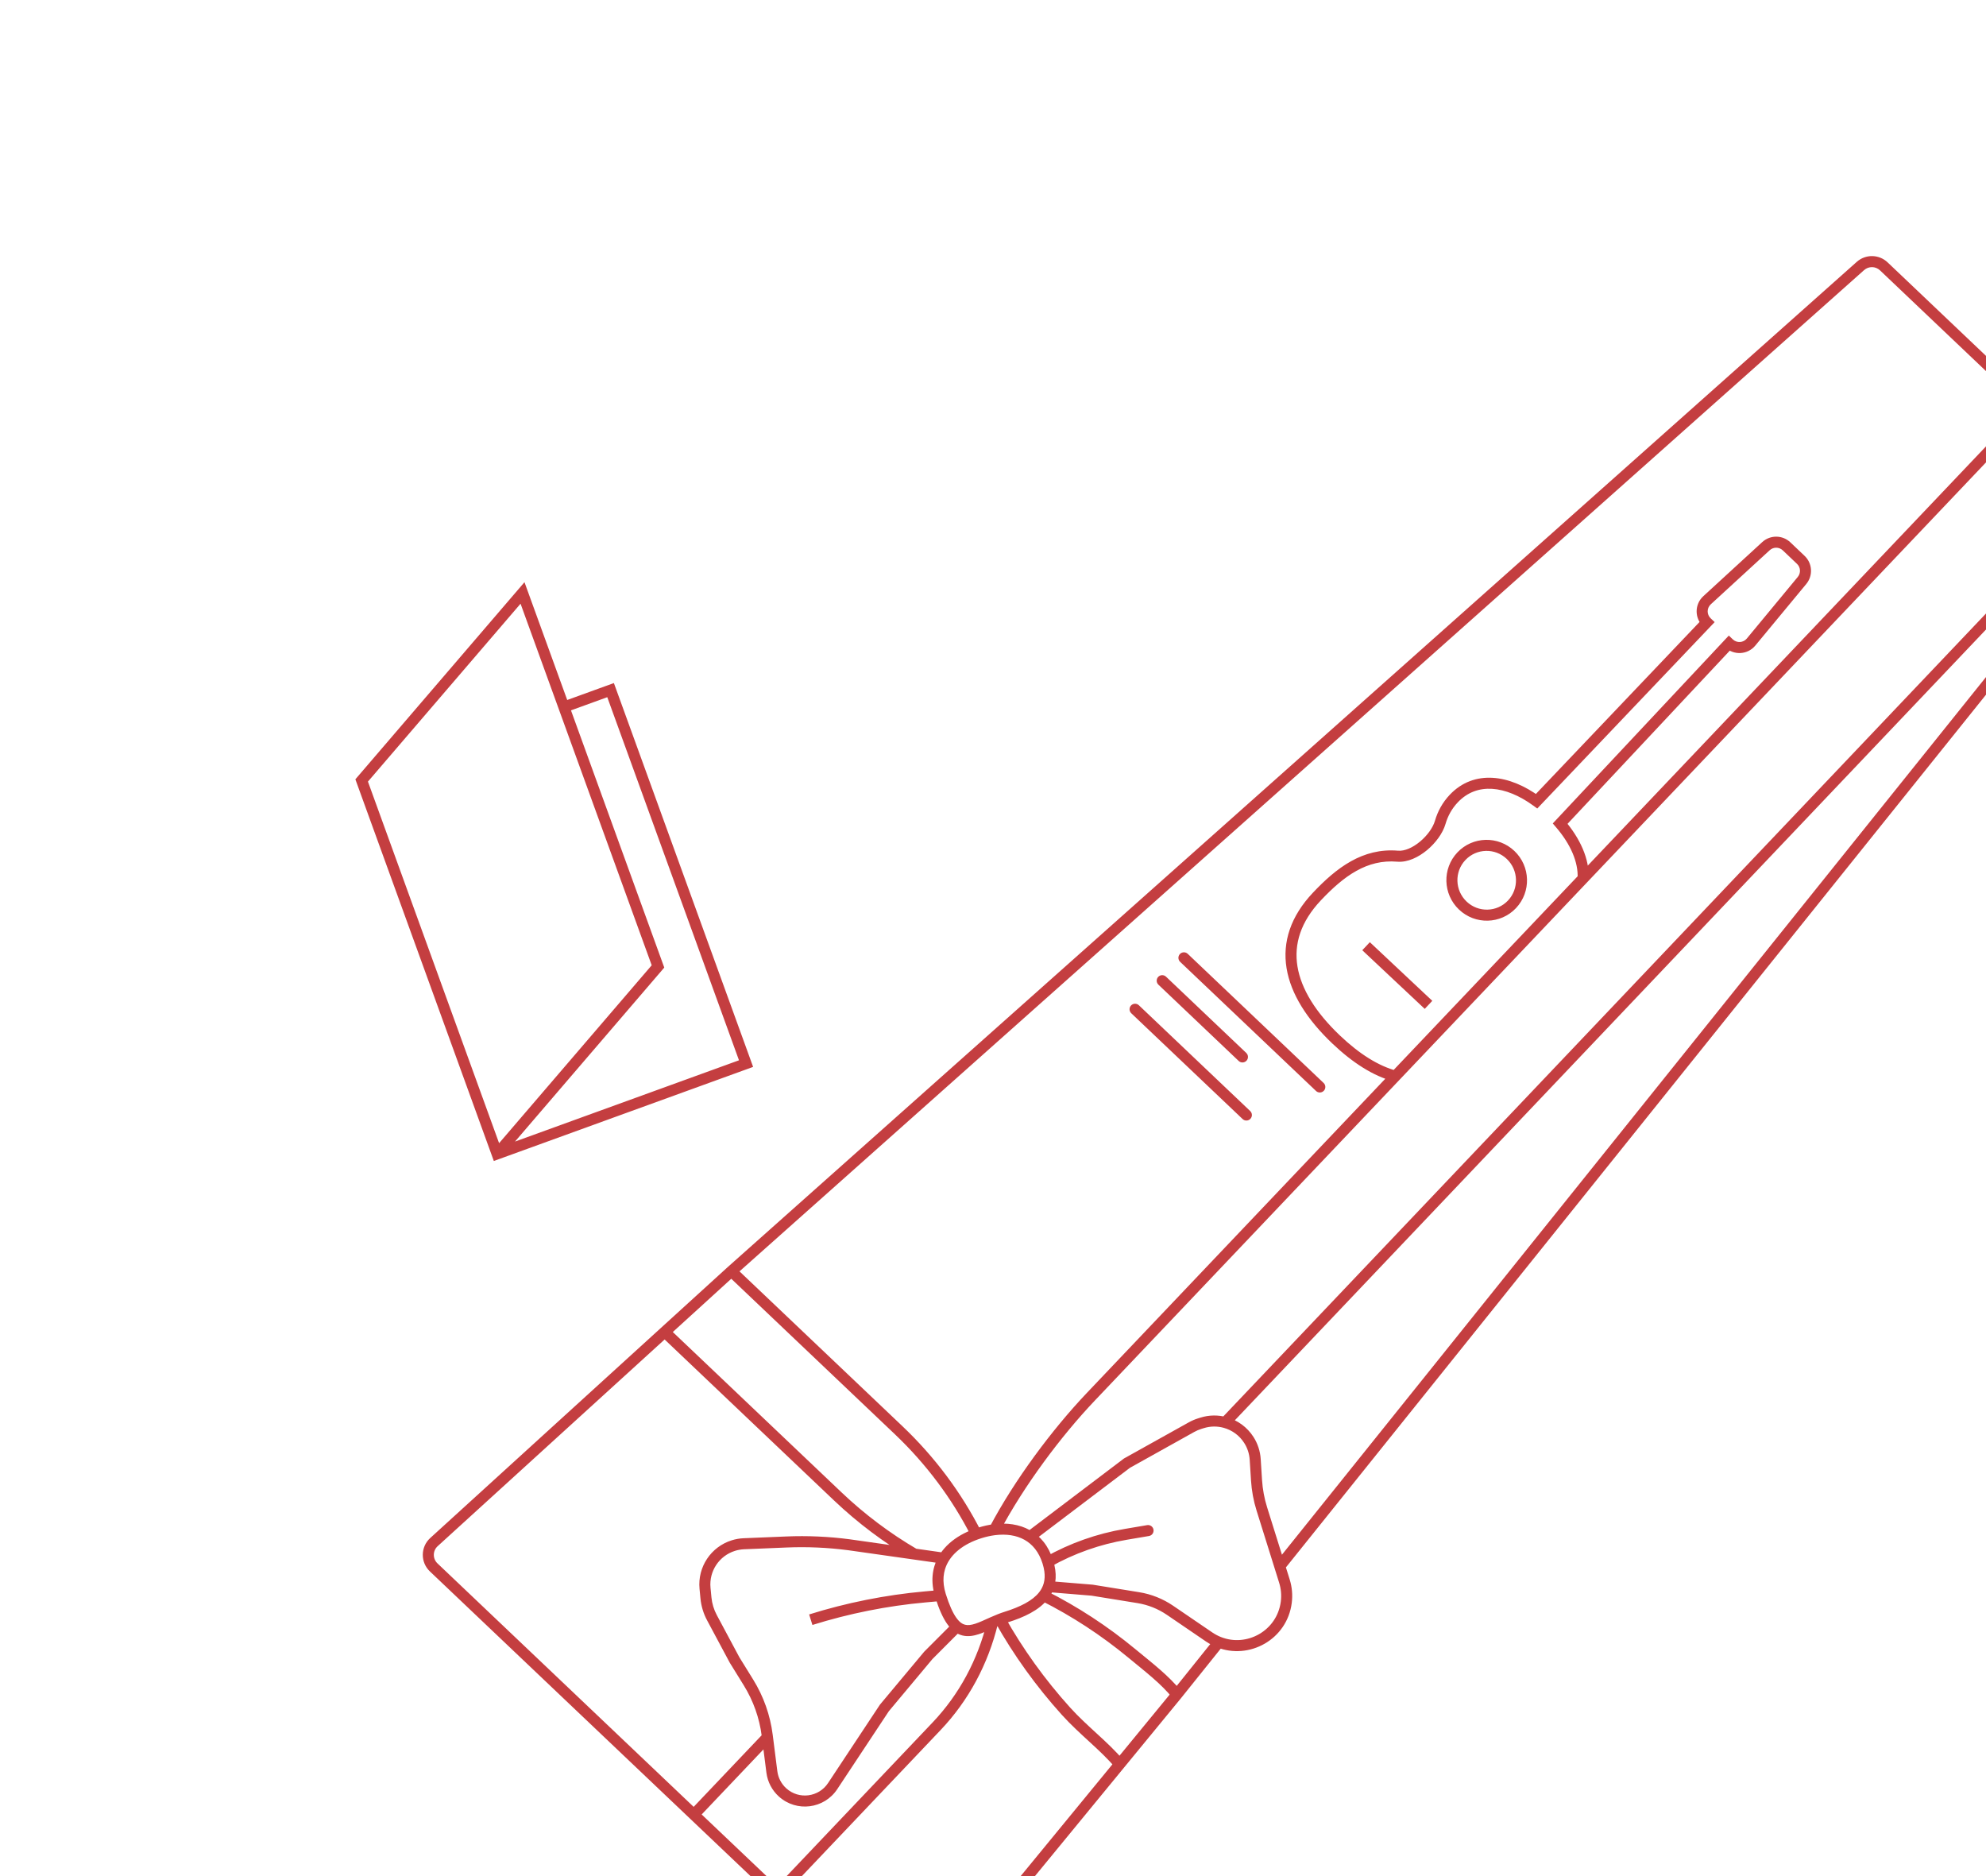 <svg width="180" height="170" viewBox="0 0 180 170" fill="none" xmlns="http://www.w3.org/2000/svg">
<g clip-path="url(#clip0_316_220)">
<path d="M106.66 153.552L107.047 153.87L107.05 153.865L106.66 153.552ZM66.286 115.192L65.953 114.818L65.949 114.822L66.286 115.192ZM60.245 120.692L59.908 120.322L60.245 120.692ZM81.453 129.603L81.798 129.24L81.453 129.603ZM75.928 135.593L75.583 135.955L75.928 135.593ZM84.887 156.424L84.525 156.079L84.887 156.424ZM98.866 126.566L99.228 126.911L98.866 126.566ZM121.102 94.197L121.447 93.834L121.102 94.197ZM119.362 81.231L119.726 81.575L119.362 81.231ZM126.677 77.583L126.635 78.081L126.635 78.081L126.677 77.583ZM130.535 74.517L131.015 74.656L131.015 74.656L130.535 74.517ZM131.758 72.364L131.395 72.021L131.758 72.364ZM139.269 72.6L138.974 73.004L139.328 73.263L139.631 72.945L139.269 72.6ZM141.406 74.63L141.041 74.288L140.734 74.616L141.027 74.956L141.406 74.63ZM154.699 56.389L155.061 56.734L155.407 56.371L155.044 56.027L154.699 56.389ZM156.71 58.3L157.055 57.938L156.69 57.591L156.346 57.958L156.71 58.3ZM154.717 54.391L154.379 54.023L154.717 54.391ZM158.705 58.181L158.32 57.862L158.705 58.181ZM163.215 50.733L163.56 50.371V50.371L163.215 50.733ZM163.327 52.596L163.712 52.915L163.327 52.596ZM161.924 49.506L161.579 49.868V49.868L161.924 49.506ZM160.058 49.49L160.396 49.858L160.058 49.49ZM126.466 97.517L126.829 97.861L126.466 97.517ZM107.649 86.43C107.448 86.24 107.132 86.248 106.942 86.448C106.752 86.648 106.76 86.965 106.96 87.155L107.649 86.43ZM119.277 98.858C119.477 99.048 119.793 99.04 119.984 98.84C120.174 98.639 120.166 98.323 119.966 98.133L119.277 98.858ZM105.681 88.501C105.481 88.311 105.164 88.319 104.974 88.519C104.784 88.719 104.792 89.036 104.992 89.226L105.681 88.501ZM112.265 96.136C112.465 96.326 112.782 96.318 112.972 96.118C113.162 95.918 113.154 95.602 112.954 95.411L112.265 96.136ZM103.221 91.09C103.021 90.9 102.705 90.908 102.514 91.108C102.324 91.308 102.332 91.625 102.532 91.815L103.221 91.09ZM112.621 101.4C112.821 101.59 113.137 101.582 113.328 101.382C113.518 101.182 113.51 100.865 113.309 100.675L112.621 101.4ZM102.577 149.815L102.259 150.201L102.577 149.815ZM39.307 142.028L39.651 141.666L39.307 142.028ZM39.331 139.735L39.668 140.105L39.331 139.735ZM81.238 181.868L80.893 182.23L81.238 181.868ZM83.527 181.726L83.14 181.409L83.527 181.726ZM192.399 46.697L192.789 47.01L192.399 46.697ZM192.257 44.582L191.912 44.944L192.257 44.582ZM96.608 155.05L96.979 154.715L96.608 155.05ZM168.618 24.102L168.286 23.729L168.618 24.102ZM170.738 24.137L171.082 23.774V23.774L170.738 24.137ZM91.192 146.531L91.043 146.054L91.192 146.531ZM85.24 144.577L85.718 144.428L85.24 144.577ZM88.806 138.903L88.955 139.381L88.806 138.903ZM85.484 141.693C85.757 141.732 86.01 141.542 86.049 141.268C86.088 140.995 85.897 140.742 85.624 140.703L85.484 141.693ZM76.94 139.976L77.01 139.481L77.005 139.48L76.94 139.976ZM71.281 139.725L71.301 140.225L71.281 139.725ZM67.415 139.886L67.395 139.386L67.415 139.886ZM63.9 143.921L64.397 143.873L63.9 143.921ZM63.983 144.791L63.485 144.839L63.983 144.791ZM64.525 146.584L64.084 146.82L64.525 146.584ZM66.579 150.421L66.138 150.657L66.145 150.671L66.154 150.684L66.579 150.421ZM67.84 152.458L67.414 152.721L67.84 152.458ZM69.537 157.253L70.033 157.189L69.537 157.253ZM69.958 160.562L69.462 160.625L69.958 160.562ZM75.467 161.847L75.05 161.571L75.467 161.847ZM80.161 154.756L79.778 154.436L79.76 154.457L79.744 154.48L80.161 154.756ZM84.136 150.001L83.782 149.648L83.767 149.663L83.753 149.68L84.136 150.001ZM87.09 147.749C87.285 147.554 87.285 147.237 87.09 147.042C86.894 146.847 86.578 146.847 86.383 147.043L87.09 147.749ZM70.935 162.426L71.269 162.054L70.935 162.426ZM66.468 140.051L66.319 139.574L66.468 140.051ZM93.043 138.844C92.823 139.011 92.78 139.324 92.947 139.544C93.113 139.765 93.427 139.808 93.647 139.641L93.043 138.844ZM102.142 132.581L101.899 132.144L101.868 132.161L101.841 132.182L102.142 132.581ZM107.984 129.324L108.228 129.761L107.984 129.324ZM108.738 129L108.589 128.523L108.589 128.523L108.738 129ZM108.948 128.934L109.097 129.412L109.097 129.412L108.948 128.934ZM113.765 132.246L114.264 132.215L113.765 132.246ZM113.884 134.128L113.385 134.16L113.884 134.128ZM109.586 148.33L109.868 147.917L109.586 148.33ZM106.045 145.916L105.763 146.329L106.045 145.916ZM103.169 144.769L103.089 145.263L103.169 144.769ZM98.98 144.091L99.06 143.598L99.041 143.595L99.021 143.593L98.98 144.091ZM95.07 143.269C94.794 143.246 94.553 143.451 94.53 143.726C94.508 144.002 94.713 144.243 94.988 144.266L95.07 143.269ZM116.581 145.187L117.077 145.251H117.077L116.581 145.187ZM114.365 136.727L113.888 136.877L114.365 136.727ZM113.19 130.483L113.612 130.214L113.19 130.483ZM116.412 143.271L115.935 143.42L116.412 143.271ZM104.137 139.184C104.41 139.138 104.593 138.88 104.547 138.608C104.501 138.336 104.243 138.152 103.971 138.198L104.137 139.184ZM102.035 139.033L101.952 138.54L102.035 139.033ZM83.833 144.704L83.789 144.206L83.833 144.704ZM88.485 139.011L88.654 139.482L88.485 139.011ZM90.135 138.61L90.197 139.106L90.135 138.61ZM111.041 128.897L110.908 129.38L111.041 128.897ZM110.471 148.803L110.657 148.338L110.471 148.803ZM89.963 147.012L89.759 146.555L89.963 147.012ZM69.558 157.413L70.054 157.35L69.558 157.413ZM85.041 143.665L84.545 143.724L85.041 143.665ZM85.171 142.052L85.65 142.197L85.171 142.052ZM95.148 142.313L94.653 142.381L95.148 142.313ZM32.779 70.721L32.399 70.395L32.209 70.617L32.309 70.891L32.779 70.721ZM55.34 62.535L55.81 62.365L55.639 61.895L55.169 62.065L55.34 62.535ZM67.618 96.377L67.788 96.847L68.258 96.676L68.088 96.206L67.618 96.377ZM45.057 104.562L44.587 104.733L44.758 105.203L45.227 105.032L45.057 104.562ZM47.358 53.73L47.828 53.559L47.536 52.754L46.978 53.404L47.358 53.73ZM59.636 87.571L60.016 87.897L60.206 87.675L60.106 87.401L59.636 87.571ZM81.582 181.505L39.651 141.666L38.962 142.391L80.893 182.23L81.582 181.505ZM106.274 153.235L101.089 159.549L101.862 160.184L107.047 153.87L106.274 153.235ZM101.089 159.549L83.14 181.409L83.913 182.044L101.862 160.184L101.089 159.549ZM66.618 115.565L168.951 24.476L168.286 23.729L65.953 114.818L66.618 115.565ZM39.668 140.105L60.581 121.062L59.908 120.322L38.995 139.365L39.668 140.105ZM60.581 121.062L66.622 115.561L65.949 114.822L59.908 120.322L60.581 121.062ZM84.525 156.079L70.088 171.274L70.813 171.963L85.25 156.768L84.525 156.079ZM76.272 135.23L60.589 120.33L59.9 121.055L75.583 135.955L76.272 135.23ZM65.941 115.554L81.109 129.965L81.798 129.24L66.63 114.829L65.941 115.554ZM170.394 24.499L183.768 37.207L184.457 36.482L171.082 23.774L170.394 24.499ZM183.768 37.207L191.912 44.944L192.601 44.219L184.457 36.482L183.768 37.207ZM118.999 80.888C116.972 83.032 116.219 85.362 116.608 87.736C116.992 90.083 118.478 92.393 120.758 94.559L121.447 93.834C119.251 91.747 117.93 89.623 117.595 87.575C117.264 85.554 117.879 83.528 119.726 81.575L118.999 80.888ZM126.719 77.085C123.496 76.812 121.124 78.64 118.999 80.888L119.726 81.575C121.81 79.37 123.895 77.849 126.635 78.081L126.719 77.085ZM130.055 74.378C129.877 74.99 129.366 75.71 128.698 76.264C128.022 76.826 127.292 77.133 126.719 77.085L126.635 78.081C127.585 78.161 128.57 77.67 129.337 77.034C130.11 76.391 130.767 75.513 131.015 74.656L130.055 74.378ZM131.395 72.021C130.751 72.702 130.307 73.508 130.055 74.378L131.015 74.656C131.225 73.932 131.593 73.267 132.122 72.708L131.395 72.021ZM136.676 81.6C135.67 82.664 133.991 82.708 132.924 81.694L132.235 82.419C133.701 83.812 136.015 83.755 137.402 82.287L136.676 81.6ZM136.568 77.835C137.636 78.849 137.682 80.536 136.676 81.6L137.402 82.287C138.789 80.82 138.722 78.502 137.257 77.11L136.568 77.835ZM132.817 77.929C133.822 76.865 135.502 76.821 136.568 77.835L137.257 77.11C135.791 75.717 133.478 75.774 132.09 77.242L132.817 77.929ZM132.924 81.694C131.856 80.679 131.81 78.993 132.817 77.929L132.09 77.242C130.703 78.709 130.77 81.026 132.235 82.419L132.924 81.694ZM139.564 72.196C138.205 71.203 136.732 70.571 135.307 70.482C133.864 70.391 132.492 70.86 131.395 72.021L132.122 72.708C133.003 71.776 134.08 71.407 135.244 71.48C136.426 71.554 137.719 72.086 138.974 73.004L139.564 72.196ZM129.815 90.69L124.154 85.375L123.469 86.104L129.13 91.419L129.815 90.69ZM139.631 72.945L155.061 56.734L154.337 56.045L138.907 72.255L139.631 72.945ZM156.346 57.958L141.041 74.288L141.771 74.972L157.075 58.642L156.346 57.958ZM161.579 49.868L162.871 51.096L163.56 50.371L162.268 49.143L161.579 49.868ZM162.942 52.277L158.32 57.862L159.09 58.499L163.712 52.915L162.942 52.277ZM155.055 54.76L160.396 49.858L159.72 49.121L154.379 54.023L155.055 54.76ZM155.044 56.027C154.68 55.681 154.685 55.099 155.055 54.76L154.379 54.023C153.582 54.754 153.571 56.007 154.355 56.752L155.044 56.027ZM158.32 57.862C158 58.249 157.419 58.283 157.055 57.938L156.366 58.663C157.15 59.407 158.401 59.333 159.09 58.499L158.32 57.862ZM162.871 51.096C163.202 51.41 163.232 51.926 162.942 52.277L163.712 52.915C164.338 52.158 164.271 51.047 163.56 50.371L162.871 51.096ZM162.268 49.143C161.556 48.467 160.443 48.458 159.72 49.121L160.396 49.858C160.732 49.55 161.249 49.554 161.579 49.868L162.268 49.143ZM143.984 79.631C144.078 77.834 143.203 75.954 141.785 74.304L141.027 74.956C142.353 76.499 143.061 78.135 142.985 79.579L143.984 79.631ZM143.847 79.95L184.475 37.189L183.75 36.5L143.122 79.261L143.847 79.95ZM99.228 126.911L126.829 97.861L126.104 97.172L98.503 126.222L99.228 126.911ZM126.829 97.861L143.847 79.95L143.122 79.261L126.104 97.172L126.829 97.861ZM120.758 94.559C122.602 96.312 124.472 97.502 126.337 98L126.595 97.034C124.947 96.594 123.22 95.52 121.447 93.834L120.758 94.559ZM106.96 87.155L119.277 98.858L119.966 98.133L107.649 86.43L106.96 87.155ZM104.992 89.226L112.265 96.136L112.954 95.411L105.681 88.501L104.992 89.226ZM102.532 91.815L112.621 101.4L113.309 100.675L103.221 91.09L102.532 91.815ZM107.053 153.243C105.969 151.867 104.374 150.652 102.896 149.43L102.259 150.201C103.794 151.47 105.269 152.594 106.268 153.862L107.053 153.243ZM39.651 141.666C39.203 141.24 39.21 140.522 39.668 140.105L38.995 139.365C38.107 140.173 38.093 141.564 38.962 142.391L39.651 141.666ZM80.893 182.23C81.763 183.057 83.152 182.971 83.913 182.044L83.14 181.409C82.747 181.887 82.031 181.932 81.582 181.505L80.893 182.23ZM192.789 47.01C193.462 46.172 193.38 44.959 192.601 44.219L191.912 44.944C192.314 45.326 192.356 45.952 192.009 46.384L192.789 47.01ZM101.86 159.546C101.146 158.692 100.303 157.907 99.459 157.132C98.608 156.349 97.754 155.575 96.979 154.715L96.236 155.385C97.05 156.287 97.942 157.095 98.782 157.868C99.631 158.648 100.427 159.39 101.092 160.187L101.86 159.546ZM168.951 24.476C169.365 24.107 169.992 24.117 170.394 24.499L171.082 23.774C170.304 23.034 169.088 23.014 168.286 23.729L168.951 24.476ZM71.26 139.226L67.395 139.386L67.436 140.385L71.301 140.225L71.26 139.226ZM63.402 143.969L63.485 144.839L64.481 144.744L64.397 143.873L63.402 143.969ZM64.084 146.82L66.138 150.657L67.02 150.185L64.966 146.348L64.084 146.82ZM66.154 150.684L67.414 152.721L68.265 152.195L67.004 150.158L66.154 150.684ZM75.884 162.123L80.578 155.032L79.744 154.48L75.05 161.571L75.884 162.123ZM80.545 155.077L84.52 150.322L83.753 149.68L79.778 154.436L80.545 155.077ZM84.49 150.354L87.09 147.749L86.383 147.043L83.782 149.648L84.49 150.354ZM70.601 162.798C72.199 164.233 74.699 163.914 75.884 162.123L75.05 161.571C74.202 162.853 72.413 163.081 71.269 162.054L70.601 162.798ZM69.462 160.625C69.569 161.463 69.973 162.234 70.601 162.798L71.269 162.054C70.82 161.65 70.531 161.098 70.454 160.499L69.462 160.625ZM63.485 144.839C63.552 145.533 63.755 146.206 64.084 146.82L64.966 146.348C64.7 145.851 64.535 145.305 64.481 144.744L63.485 144.839ZM66.319 139.574C64.43 140.165 63.213 141.998 63.402 143.969L64.397 143.873C64.253 142.373 65.179 140.978 66.617 140.528L66.319 139.574ZM67.395 139.386C67.029 139.401 66.668 139.464 66.319 139.574L66.617 140.528C66.883 140.445 67.158 140.397 67.436 140.385L67.395 139.386ZM67.414 152.721C68.279 154.119 68.834 155.685 69.041 157.316L70.033 157.189C69.808 155.417 69.205 153.714 68.265 152.195L67.414 152.721ZM77.005 139.48C75.101 139.231 73.179 139.146 71.26 139.226L71.301 140.225C73.163 140.148 75.028 140.23 76.875 140.472L77.005 139.48ZM93.647 139.641L102.444 132.98L101.841 132.182L93.043 138.844L93.647 139.641ZM102.386 133.018L108.228 129.761L107.741 128.887L101.899 132.144L102.386 133.018ZM108.887 129.477L109.097 129.412L108.799 128.457L108.589 128.523L108.887 129.477ZM113.266 132.278L113.385 134.16L114.383 134.097L114.264 132.215L113.266 132.278ZM109.868 147.917L106.326 145.503L105.763 146.329L109.304 148.743L109.868 147.917ZM103.249 144.276L99.06 143.598L98.9 144.585L103.089 145.263L103.249 144.276ZM99.021 143.593L95.07 143.269L94.988 144.266L98.939 144.59L99.021 143.593ZM106.326 145.503C105.403 144.873 104.352 144.454 103.249 144.276L103.089 145.263C104.048 145.418 104.961 145.782 105.763 146.329L106.326 145.503ZM113.385 134.16C113.443 135.082 113.612 135.995 113.888 136.877L114.842 136.578C114.59 135.772 114.436 134.939 114.383 134.097L113.385 134.16ZM112.768 130.752C113.061 131.21 113.232 131.735 113.266 132.278L114.264 132.215C114.219 131.503 113.995 130.815 113.612 130.214L112.768 130.752ZM115.935 143.42C116.107 143.97 116.159 144.551 116.085 145.123L117.077 145.251C117.169 144.536 117.105 143.809 116.89 143.121L115.935 143.42ZM108.228 129.761C108.437 129.644 108.658 129.549 108.887 129.477L108.589 128.523C108.294 128.615 108.01 128.737 107.741 128.887L108.228 129.761ZM85.195 144.079L83.789 144.206L83.878 145.202L85.285 145.075L85.195 144.079ZM102.118 139.526L104.137 139.184L103.971 138.198L101.952 138.54L102.118 139.526ZM95.215 141.969C97.358 140.762 99.694 139.936 102.118 139.526L101.952 138.54C99.413 138.969 96.968 139.834 94.724 141.098L95.215 141.969ZM83.789 144.206C80.252 144.524 76.722 145.231 73.335 146.291L73.633 147.245C76.954 146.206 80.414 145.513 83.878 145.202L83.789 144.206ZM85.624 140.703L82.947 140.323L82.806 141.313L85.484 141.693L85.624 140.703ZM82.947 140.323L77.01 139.481L76.87 140.471L82.806 141.313L82.947 140.323ZM75.583 135.955C77.731 137.996 80.099 139.775 82.624 141.25L83.129 140.386C80.671 138.95 78.364 137.218 76.272 135.23L75.583 135.955ZM88.654 139.482C88.753 139.446 88.853 139.413 88.955 139.381L88.657 138.426C88.542 138.462 88.428 138.5 88.317 138.54L88.654 139.482ZM81.109 129.965C83.951 132.665 86.303 135.816 88.039 139.237L88.931 138.785C87.142 135.26 84.721 132.017 81.798 129.24L81.109 129.965ZM88.955 139.381C89.377 139.249 89.793 139.157 90.197 139.106L90.073 138.114C89.606 138.172 89.131 138.278 88.657 138.426L88.955 139.381ZM90.197 139.106C91.207 138.981 92.118 139.118 92.849 139.525C93.57 139.927 94.159 140.616 94.493 141.683L95.447 141.384C95.045 140.098 94.303 139.19 93.335 138.651C92.376 138.117 91.239 137.969 90.073 138.114L90.197 139.106ZM98.503 126.222C95.394 129.495 91.963 134.073 89.693 138.377L90.577 138.843C92.799 134.631 96.173 130.126 99.228 126.911L98.503 126.222ZM109.097 129.412C109.702 129.222 110.328 129.22 110.908 129.38L111.173 128.415C110.413 128.207 109.591 128.209 108.799 128.457L109.097 129.412ZM110.908 129.38C111.658 129.586 112.328 130.061 112.768 130.752L113.612 130.214C113.034 129.309 112.155 128.685 111.173 128.415L110.908 129.38ZM191.313 43.685L110.678 128.553L111.403 129.242L192.038 44.374L191.313 43.685ZM113.888 136.877L115.514 142.073L116.468 141.774L114.842 136.578L113.888 136.877ZM115.514 142.073L115.935 143.42L116.89 143.121L116.468 141.774L115.514 142.073ZM192.009 46.384L115.601 141.611L116.381 142.237L192.789 47.01L192.009 46.384ZM110.082 148.49L106.27 153.24L107.05 153.865L110.861 149.115L110.082 148.49ZM116.085 145.123C115.744 147.776 112.998 149.271 110.657 148.338L110.286 149.267C113.215 150.434 116.65 148.572 117.077 145.251L116.085 145.123ZM110.657 148.338C110.388 148.231 110.123 148.091 109.868 147.917L109.304 148.743C109.62 148.959 109.95 149.133 110.286 149.267L110.657 148.338ZM91.043 146.054C90.836 146.119 90.635 146.191 90.442 146.267L90.807 147.198C90.983 147.129 91.161 147.065 91.342 147.009L91.043 146.054ZM96.979 154.715C94.698 152.188 92.708 149.423 91.061 146.488L90.189 146.977C91.873 149.978 93.906 152.803 96.236 155.385L96.979 154.715ZM90.442 146.267C90.204 146.36 89.976 146.459 89.759 146.555L90.167 147.469C90.377 147.375 90.589 147.283 90.807 147.198L90.442 146.267ZM89.759 146.555C89.237 146.788 88.811 146.994 88.41 147.126C88.014 147.256 87.717 147.288 87.468 147.225C87.232 147.166 86.962 147.001 86.662 146.574C86.357 146.139 86.04 145.46 85.718 144.428L84.763 144.727C85.1 145.802 85.453 146.593 85.844 147.149C86.241 147.714 86.694 148.061 87.223 148.195C87.739 148.325 88.251 148.231 88.723 148.076C89.188 147.922 89.688 147.682 90.167 147.469L89.759 146.555ZM85.25 156.768C87.783 154.102 89.559 150.8 90.449 147.13L89.477 146.894C88.627 150.4 86.933 153.545 84.525 156.079L85.25 156.768ZM69.041 157.316L69.062 157.476L70.054 157.35L70.033 157.189L69.041 157.316ZM69.062 157.476L69.462 160.625L70.454 160.499L70.054 157.35L69.062 157.476ZM63.25 164.778L69.92 157.757L69.195 157.069L62.525 164.089L63.25 164.778ZM85.718 144.428C85.628 144.141 85.569 143.867 85.538 143.605L84.545 143.724C84.584 144.05 84.656 144.385 84.763 144.727L85.718 144.428ZM85.538 143.605C85.476 143.091 85.521 142.622 85.65 142.197L84.692 141.907C84.522 142.47 84.468 143.078 84.545 143.724L85.538 143.605ZM85.65 142.197C86.015 140.99 87.103 140.037 88.654 139.482L88.317 138.54C86.589 139.159 85.182 140.292 84.692 141.907L85.65 142.197ZM94.493 141.683C94.571 141.933 94.623 142.165 94.653 142.381L95.643 142.245C95.605 141.968 95.54 141.681 95.447 141.384L94.493 141.683ZM94.653 142.381C94.762 143.179 94.571 143.785 94.184 144.28L94.972 144.896C95.531 144.18 95.789 143.302 95.643 142.245L94.653 142.381ZM94.184 144.28C93.585 145.047 92.474 145.607 91.043 146.054L91.342 147.009C92.805 146.551 94.174 145.918 94.972 144.896L94.184 144.28ZM102.896 149.43C100.392 147.36 97.672 145.582 94.803 144.141L94.354 145.035C97.155 146.442 99.812 148.178 102.259 150.201L102.896 149.43ZM54.87 62.706L67.148 96.547L68.088 96.206L55.81 62.365L54.87 62.706ZM67.447 95.907L44.886 104.092L45.227 105.032L67.788 96.847L67.447 95.907ZM45.527 104.392L33.249 70.55L32.309 70.891L44.587 104.733L45.527 104.392ZM33.158 71.046L47.737 54.055L46.978 53.404L32.399 70.395L33.158 71.046ZM59.257 87.246L44.678 104.237L45.436 104.888L60.016 87.897L59.257 87.246ZM46.888 53.9L50.64 64.241L51.58 63.9L47.828 53.559L46.888 53.9ZM50.64 64.241L59.166 87.742L60.106 87.401L51.58 63.9L50.64 64.241ZM51.28 64.54L55.51 63.005L55.169 62.065L50.939 63.6L51.28 64.54Z" fill="#C43E40"/>
</g>
<defs>
<clipPath id="clip0_316_220">
<rect width="180" height="170" fill="white"/>
</clipPath>
</defs>
</svg>
